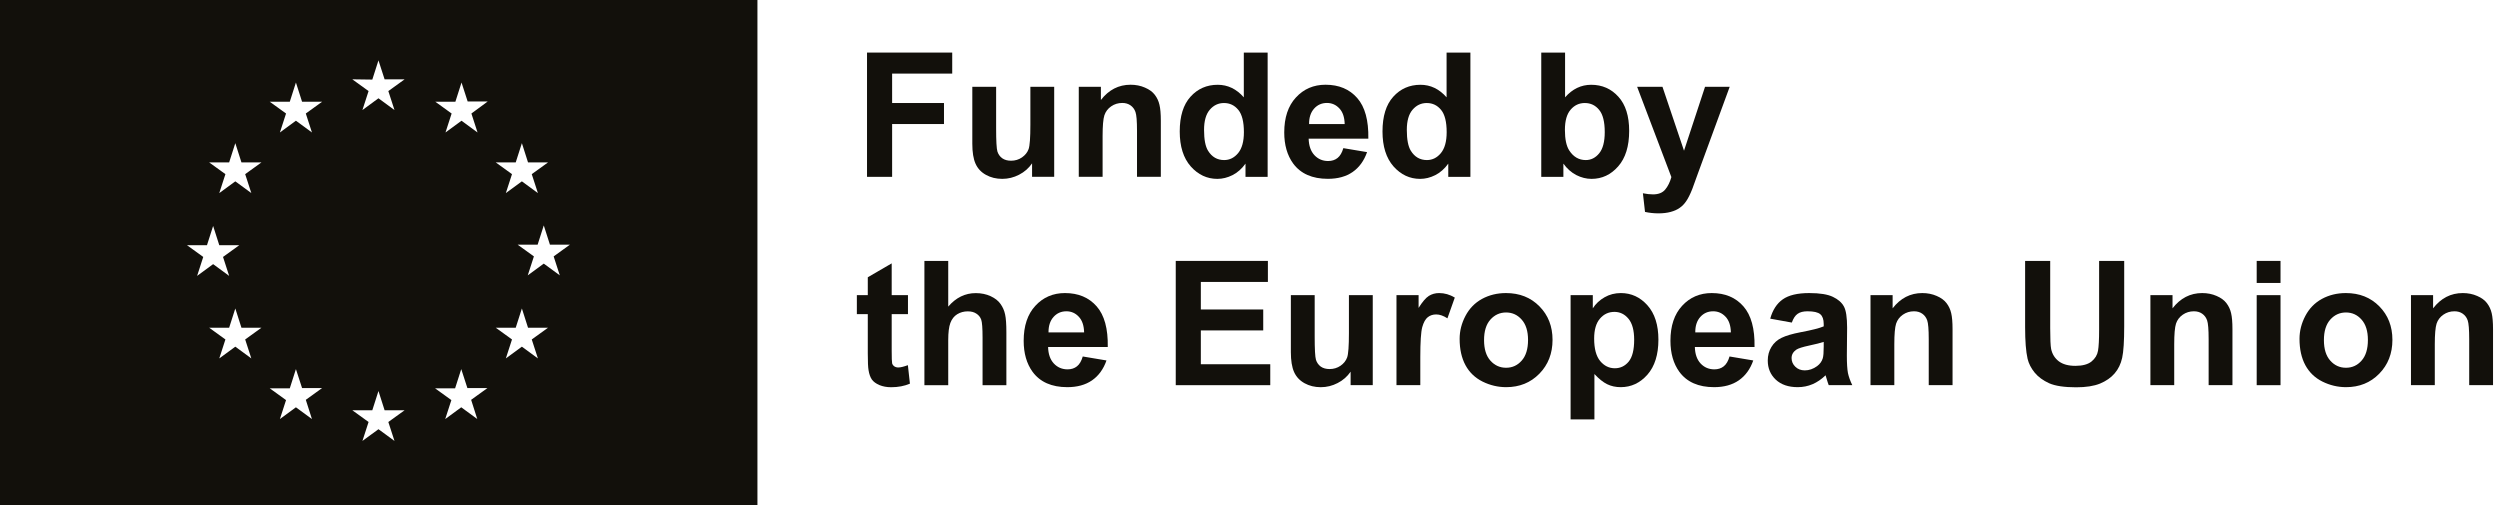 <svg width="198" height="40" viewBox="0 0 198 40" fill="none" xmlns="http://www.w3.org/2000/svg">
<path d="M44.336 21.809L43.067 20.878L41.798 21.809L42.285 20.307L40.994 19.376H42.581L43.067 17.853L43.554 19.376H45.14L43.85 20.307L44.336 21.809ZM42.602 28.387L41.333 27.456L40.063 28.387L40.55 26.885L39.26 25.954H40.846L41.333 24.431L41.819 25.954H43.406L42.115 26.885L42.602 28.387ZM40.846 12.861L41.333 11.338L41.819 12.861H43.406L42.115 13.792L42.602 15.293L41.333 14.363L40.063 15.293L40.55 13.792L39.26 12.861H40.846ZM37.335 8.99L37.821 10.492L36.552 9.561L35.283 10.492L35.769 8.99L34.479 8.059H36.066L36.552 6.536L37.039 8.038H38.625L37.335 8.99ZM37.8 33.189L36.531 32.258L35.262 33.189L35.748 31.687L34.458 30.756H36.044L36.531 29.233L37.017 30.735H38.604L37.314 31.666L37.8 33.189ZM31.243 34.923L29.974 33.993L28.704 34.923L29.191 33.422L27.901 32.491H29.487L29.974 30.968L30.46 32.491H32.047L30.756 33.422L31.243 34.923ZM29.487 6.304L29.974 4.781L30.46 6.282H32.047L30.756 7.213L31.243 8.715L29.974 7.784L28.704 8.715L29.191 7.213L27.901 6.282L29.487 6.304ZM24.706 33.189L23.437 32.258L22.168 33.189L22.655 31.687L21.364 30.756H22.951L23.437 29.233L23.924 30.735H25.51L24.22 31.666L24.706 33.189ZM22.951 8.059L23.437 6.536L23.924 8.059H25.51L24.22 8.99L24.706 10.492L23.437 9.561L22.168 10.492L22.655 8.99L21.364 8.059H22.951ZM19.418 13.792L19.905 15.293L18.636 14.363L17.366 15.293L17.853 13.792L16.563 12.861H18.149L18.636 11.338L19.122 12.861H20.709L19.418 13.792ZM19.905 28.387L18.636 27.456L17.366 28.387L17.853 26.885L16.563 25.954H18.149L18.636 24.431L19.122 25.954H20.709L19.418 26.885L19.905 28.387ZM14.807 19.418H16.393L16.88 17.895L17.366 19.418H18.953L17.663 20.349L18.149 21.851L16.88 20.92L15.611 21.851L16.097 20.349L14.807 19.418ZM0 0V40H59.989V0H0Z" fill="#12100B"/>
<path d="M129.661 6.875H131.668L133.374 11.937L135.039 6.875H136.992L134.475 13.736L134.025 14.978C133.859 15.395 133.7 15.712 133.548 15.932C133.401 16.151 133.228 16.328 133.031 16.462C132.839 16.601 132.599 16.708 132.313 16.784C132.031 16.86 131.711 16.898 131.353 16.898C130.99 16.898 130.635 16.86 130.285 16.784L130.118 15.307C130.413 15.365 130.679 15.395 130.917 15.395C131.355 15.395 131.68 15.265 131.89 15.005C132.1 14.75 132.262 14.423 132.373 14.025L129.661 6.875Z" fill="#12100B"/>
<path d="M122.068 14.006V4.164H123.954V7.709C124.536 7.046 125.225 6.715 126.022 6.715C126.89 6.715 127.609 7.031 128.177 7.662C128.746 8.288 129.03 9.19 129.03 10.367C129.03 11.585 128.739 12.522 128.157 13.18C127.58 13.838 126.877 14.167 126.049 14.167C125.642 14.167 125.239 14.066 124.841 13.865C124.447 13.659 124.107 13.357 123.82 12.959V14.006H122.068ZM123.941 10.287C123.941 11.025 124.057 11.571 124.29 11.925C124.617 12.426 125.051 12.677 125.592 12.677C126.009 12.677 126.362 12.5 126.653 12.146C126.949 11.788 127.096 11.227 127.096 10.461C127.096 9.647 126.949 9.06 126.653 8.702C126.358 8.34 125.98 8.159 125.519 8.159C125.067 8.159 124.691 8.335 124.391 8.689C124.091 9.038 123.941 9.571 123.941 10.287Z" fill="#12100B"/>
<path d="M116.456 14.006H114.703V12.959C114.412 13.366 114.068 13.67 113.669 13.872C113.276 14.069 112.877 14.167 112.474 14.167C111.655 14.167 110.953 13.838 110.366 13.18C109.785 12.518 109.494 11.596 109.494 10.414C109.494 9.206 109.778 8.288 110.346 7.662C110.915 7.031 111.633 6.715 112.501 6.715C113.298 6.715 113.987 7.046 114.569 7.709V4.164H116.456V14.006ZM111.42 10.287C111.42 11.048 111.526 11.598 111.736 11.938C112.04 12.431 112.466 12.677 113.012 12.677C113.446 12.677 113.815 12.493 114.119 12.126C114.424 11.755 114.576 11.202 114.576 10.468C114.576 9.649 114.428 9.06 114.133 8.702C113.837 8.34 113.459 8.159 112.998 8.159C112.551 8.159 112.175 8.338 111.87 8.696C111.57 9.049 111.42 9.58 111.42 10.287Z" fill="#12100B"/>
<path d="M106.392 11.733L108.272 12.048C108.03 12.738 107.647 13.263 107.124 13.626C106.604 13.984 105.953 14.163 105.17 14.163C103.93 14.163 103.013 13.758 102.417 12.948C101.947 12.299 101.712 11.48 101.712 10.491C101.712 9.309 102.021 8.385 102.639 7.718C103.257 7.047 104.038 6.711 104.982 6.711C106.043 6.711 106.88 7.062 107.493 7.765C108.106 8.463 108.399 9.535 108.372 10.981H103.646C103.659 11.54 103.812 11.977 104.102 12.29C104.393 12.599 104.756 12.753 105.19 12.753C105.485 12.753 105.734 12.673 105.935 12.511C106.137 12.35 106.289 12.091 106.392 11.733ZM106.499 9.826C106.486 9.28 106.345 8.866 106.076 8.584C105.808 8.298 105.481 8.154 105.096 8.154C104.684 8.154 104.344 8.304 104.076 8.604C103.807 8.904 103.675 9.311 103.679 9.826H106.499Z" fill="#12100B"/>
<path d="M100.397 14.006H98.644V12.959C98.353 13.366 98.009 13.67 97.61 13.872C97.216 14.069 96.818 14.167 96.415 14.167C95.596 14.167 94.894 13.838 94.307 13.18C93.725 12.518 93.435 11.596 93.435 10.414C93.435 9.206 93.719 8.288 94.287 7.662C94.856 7.031 95.574 6.715 96.442 6.715C97.239 6.715 97.928 7.046 98.51 7.709V4.164H100.397V14.006ZM95.361 10.287C95.361 11.048 95.466 11.598 95.677 11.938C95.981 12.431 96.406 12.677 96.953 12.677C97.387 12.677 97.756 12.493 98.06 12.126C98.365 11.755 98.517 11.202 98.517 10.468C98.517 9.649 98.369 9.06 98.074 8.702C97.778 8.34 97.4 8.159 96.939 8.159C96.492 8.159 96.115 8.338 95.811 8.696C95.511 9.049 95.361 9.58 95.361 10.287Z" fill="#12100B"/>
<path d="M91.938 14.002H90.051V10.363C90.051 9.593 90.011 9.096 89.93 8.873C89.85 8.644 89.718 8.468 89.534 8.342C89.355 8.217 89.138 8.154 88.883 8.154C88.556 8.154 88.263 8.244 88.004 8.423C87.744 8.602 87.565 8.839 87.466 9.135C87.373 9.43 87.326 9.976 87.326 10.773V14.002H85.439V6.872H87.191V7.919C87.813 7.114 88.597 6.711 89.541 6.711C89.957 6.711 90.338 6.787 90.682 6.939C91.027 7.087 91.287 7.277 91.461 7.51C91.64 7.743 91.763 8.007 91.83 8.302C91.902 8.597 91.938 9.02 91.938 9.571V14.002Z" fill="#12100B"/>
<path d="M81.74 14.005V12.937C81.48 13.318 81.138 13.618 80.713 13.837C80.292 14.056 79.847 14.166 79.377 14.166C78.898 14.166 78.468 14.061 78.088 13.85C77.707 13.64 77.432 13.345 77.262 12.964C77.092 12.584 77.007 12.058 77.007 11.386V6.875H78.893V10.151C78.893 11.154 78.927 11.769 78.994 11.997C79.066 12.221 79.193 12.4 79.377 12.534C79.56 12.664 79.793 12.729 80.075 12.729C80.397 12.729 80.686 12.642 80.941 12.467C81.196 12.288 81.371 12.069 81.465 11.809C81.559 11.545 81.606 10.903 81.606 9.883V6.875H83.492V14.005H81.74Z" fill="#12100B"/>
<path d="M68.668 14.006V4.164H75.416V5.829H70.656V8.159H74.764V9.824H70.656V14.006H68.668Z" fill="#12100B"/>
<path d="M197.448 30.502H195.561V26.863C195.561 26.093 195.521 25.596 195.441 25.373C195.36 25.144 195.228 24.968 195.044 24.842C194.865 24.717 194.648 24.654 194.393 24.654C194.067 24.654 193.773 24.744 193.514 24.923C193.254 25.102 193.075 25.339 192.977 25.634C192.883 25.93 192.836 26.476 192.836 27.273V30.502H190.949V23.372H192.701V24.419C193.324 23.614 194.107 23.211 195.051 23.211C195.467 23.211 195.848 23.287 196.192 23.439C196.537 23.587 196.797 23.777 196.971 24.01C197.15 24.243 197.273 24.507 197.341 24.802C197.412 25.097 197.448 25.52 197.448 26.071V30.502Z" fill="#12100B"/>
<path d="M182.121 26.836C182.121 26.21 182.275 25.603 182.584 25.017C182.893 24.431 183.329 23.983 183.893 23.674C184.461 23.365 185.095 23.211 185.793 23.211C186.872 23.211 187.756 23.562 188.445 24.265C189.134 24.963 189.479 25.847 189.479 26.917C189.479 27.995 189.13 28.891 188.431 29.602C187.738 30.309 186.863 30.663 185.806 30.663C185.153 30.663 184.529 30.515 183.933 30.22C183.342 29.924 182.893 29.493 182.584 28.924C182.275 28.351 182.121 27.655 182.121 26.836ZM184.054 26.937C184.054 27.644 184.222 28.186 184.558 28.562C184.893 28.938 185.307 29.126 185.8 29.126C186.292 29.126 186.704 28.938 187.035 28.562C187.371 28.186 187.538 27.64 187.538 26.924C187.538 26.225 187.371 25.688 187.035 25.312C186.704 24.936 186.292 24.748 185.8 24.748C185.307 24.748 184.893 24.936 184.558 25.312C184.222 25.688 184.054 26.23 184.054 26.937Z" fill="#12100B"/>
<path d="M178.73 22.41V20.664H180.617V22.41H178.73ZM178.73 30.506V23.376H180.617V30.506H178.73Z" fill="#12100B"/>
<path d="M176.81 30.502H174.924V26.863C174.924 26.093 174.883 25.596 174.803 25.373C174.722 25.144 174.59 24.968 174.407 24.842C174.228 24.717 174.011 24.654 173.756 24.654C173.429 24.654 173.136 24.744 172.876 24.923C172.617 25.102 172.437 25.339 172.339 25.634C172.245 25.93 172.198 26.476 172.198 27.273V30.502H170.312V23.372H172.064V24.419C172.686 23.614 173.469 23.211 174.413 23.211C174.83 23.211 175.21 23.287 175.555 23.439C175.899 23.587 176.159 23.777 176.334 24.01C176.513 24.243 176.636 24.507 176.703 24.802C176.774 25.097 176.81 25.52 176.81 26.071V30.502Z" fill="#12100B"/>
<path d="M160.389 20.664H162.376V25.995C162.376 26.84 162.401 27.389 162.45 27.639C162.535 28.042 162.737 28.367 163.054 28.613C163.377 28.855 163.815 28.975 164.37 28.975C164.934 28.975 165.359 28.861 165.646 28.633C165.932 28.4 166.105 28.116 166.163 27.78C166.221 27.445 166.25 26.887 166.25 26.109V20.664H168.237V25.834C168.237 27.015 168.184 27.85 168.076 28.338C167.969 28.826 167.77 29.237 167.479 29.573C167.192 29.909 166.807 30.177 166.324 30.379C165.841 30.576 165.209 30.674 164.431 30.674C163.491 30.674 162.777 30.567 162.289 30.352C161.806 30.132 161.423 29.85 161.141 29.506C160.859 29.157 160.673 28.792 160.584 28.412C160.454 27.848 160.389 27.015 160.389 25.914V20.664Z" fill="#12100B"/>
<path d="M154.642 30.502H152.756V26.863C152.756 26.093 152.715 25.596 152.635 25.373C152.554 25.144 152.422 24.968 152.239 24.842C152.06 24.717 151.843 24.654 151.588 24.654C151.261 24.654 150.968 24.744 150.708 24.923C150.449 25.102 150.27 25.339 150.171 25.634C150.077 25.93 150.03 26.476 150.03 27.273V30.502H148.144V23.372H149.896V24.419C150.518 23.614 151.301 23.211 152.246 23.211C152.662 23.211 153.042 23.287 153.387 23.439C153.731 23.587 153.991 23.777 154.166 24.01C154.345 24.243 154.468 24.507 154.535 24.802C154.606 25.097 154.642 25.52 154.642 26.071V30.502Z" fill="#12100B"/>
<path d="M141.913 25.547L140.202 25.238C140.394 24.549 140.725 24.039 141.195 23.708C141.665 23.377 142.363 23.211 143.29 23.211C144.131 23.211 144.758 23.312 145.17 23.513C145.581 23.71 145.87 23.963 146.036 24.272C146.206 24.576 146.291 25.138 146.291 25.957L146.271 28.159C146.271 28.785 146.3 29.249 146.358 29.549C146.421 29.844 146.535 30.162 146.7 30.502H144.834C144.785 30.377 144.724 30.191 144.653 29.945C144.621 29.833 144.599 29.759 144.585 29.723C144.263 30.036 143.919 30.271 143.552 30.428C143.185 30.585 142.793 30.663 142.377 30.663C141.643 30.663 141.063 30.464 140.638 30.066C140.217 29.667 140.007 29.164 140.007 28.555C140.007 28.152 140.103 27.794 140.296 27.481C140.488 27.163 140.757 26.921 141.101 26.756C141.45 26.586 141.952 26.438 142.605 26.313C143.487 26.147 144.098 25.993 144.438 25.849V25.661C144.438 25.299 144.348 25.041 144.169 24.889C143.99 24.733 143.652 24.654 143.155 24.654C142.82 24.654 142.558 24.721 142.37 24.856C142.182 24.986 142.03 25.216 141.913 25.547ZM144.438 27.078C144.196 27.159 143.813 27.255 143.29 27.367C142.766 27.479 142.424 27.588 142.263 27.696C142.016 27.87 141.893 28.092 141.893 28.36C141.893 28.624 141.992 28.853 142.189 29.045C142.386 29.238 142.636 29.334 142.941 29.334C143.281 29.334 143.605 29.222 143.914 28.998C144.142 28.828 144.292 28.62 144.364 28.374C144.413 28.212 144.438 27.906 144.438 27.454V27.078Z" fill="#12100B"/>
<path d="M136.979 28.233L138.858 28.548C138.617 29.238 138.234 29.763 137.71 30.126C137.191 30.484 136.54 30.663 135.757 30.663C134.517 30.663 133.6 30.258 133.004 29.448C132.534 28.799 132.299 27.98 132.299 26.991C132.299 25.809 132.608 24.885 133.226 24.218C133.843 23.547 134.624 23.211 135.569 23.211C136.63 23.211 137.467 23.562 138.08 24.265C138.693 24.963 138.986 26.035 138.959 27.481H134.233C134.246 28.04 134.398 28.477 134.689 28.79C134.98 29.099 135.343 29.253 135.777 29.253C136.072 29.253 136.321 29.173 136.522 29.011C136.724 28.85 136.876 28.591 136.979 28.233ZM137.086 26.326C137.073 25.78 136.932 25.366 136.663 25.084C136.395 24.798 136.068 24.654 135.683 24.654C135.271 24.654 134.931 24.804 134.662 25.104C134.394 25.404 134.262 25.811 134.266 26.326H137.086Z" fill="#12100B"/>
<path d="M124.391 23.372H126.15V24.419C126.378 24.061 126.687 23.77 127.077 23.547C127.466 23.323 127.898 23.211 128.372 23.211C129.2 23.211 129.903 23.535 130.48 24.184C131.058 24.833 131.346 25.738 131.346 26.897C131.346 28.087 131.055 29.014 130.474 29.676C129.892 30.334 129.187 30.663 128.359 30.663C127.965 30.663 127.607 30.585 127.285 30.428C126.967 30.271 126.631 30.003 126.278 29.622V33.214H124.391V23.372ZM126.257 26.816C126.257 27.617 126.416 28.21 126.734 28.595C127.052 28.976 127.439 29.166 127.896 29.166C128.334 29.166 128.699 28.991 128.99 28.642C129.281 28.289 129.426 27.711 129.426 26.91C129.426 26.163 129.276 25.608 128.976 25.245C128.677 24.883 128.305 24.701 127.862 24.701C127.401 24.701 127.018 24.88 126.714 25.238C126.41 25.592 126.257 26.118 126.257 26.816Z" fill="#12100B"/>
<path d="M115.603 26.836C115.603 26.21 115.757 25.603 116.066 25.017C116.375 24.431 116.811 23.983 117.375 23.674C117.944 23.365 118.577 23.211 119.275 23.211C120.354 23.211 121.238 23.562 121.927 24.265C122.616 24.963 122.961 25.847 122.961 26.917C122.961 27.995 122.612 28.891 121.914 29.602C121.22 30.309 120.345 30.663 119.289 30.663C118.635 30.663 118.011 30.515 117.416 30.22C116.825 29.924 116.375 29.493 116.066 28.924C115.757 28.351 115.603 27.655 115.603 26.836ZM117.537 26.937C117.537 27.644 117.704 28.186 118.04 28.562C118.376 28.938 118.79 29.126 119.282 29.126C119.774 29.126 120.186 28.938 120.517 28.562C120.853 28.186 121.021 27.64 121.021 26.924C121.021 26.225 120.853 25.688 120.517 25.312C120.186 24.936 119.774 24.748 119.282 24.748C118.79 24.748 118.376 24.936 118.04 25.312C117.704 25.688 117.537 26.23 117.537 26.937Z" fill="#12100B"/>
<path d="M112.488 30.502H110.601V23.372H112.353V24.386C112.653 23.907 112.922 23.591 113.159 23.439C113.401 23.287 113.674 23.211 113.978 23.211C114.408 23.211 114.822 23.329 115.22 23.567L114.636 25.212C114.318 25.006 114.023 24.903 113.75 24.903C113.486 24.903 113.262 24.977 113.078 25.124C112.895 25.267 112.749 25.529 112.642 25.91C112.539 26.29 112.488 27.087 112.488 28.3V30.502Z" fill="#12100B"/>
<path d="M106.969 30.505V29.437C106.71 29.818 106.367 30.118 105.942 30.337C105.521 30.556 105.076 30.666 104.606 30.666C104.127 30.666 103.698 30.561 103.317 30.35C102.937 30.14 102.662 29.845 102.491 29.464C102.321 29.084 102.236 28.558 102.236 27.887V23.375H104.123V26.651C104.123 27.654 104.156 28.269 104.224 28.497C104.295 28.721 104.423 28.9 104.606 29.035C104.79 29.164 105.022 29.229 105.304 29.229C105.627 29.229 105.915 29.142 106.17 28.967C106.426 28.788 106.6 28.569 106.694 28.309C106.788 28.045 106.835 27.403 106.835 26.383V23.375H108.722V30.505H106.969Z" fill="#12100B"/>
<path d="M93.119 30.506V20.664H100.417V22.329H95.106V24.511H100.048V26.169H95.106V28.848H100.605V30.506H93.119Z" fill="#12100B"/>
<path d="M85.754 28.233L87.634 28.548C87.393 29.238 87.01 29.763 86.486 30.126C85.967 30.484 85.316 30.663 84.533 30.663C83.293 30.663 82.375 30.258 81.78 29.448C81.31 28.799 81.075 27.98 81.075 26.991C81.075 25.809 81.384 24.885 82.002 24.218C82.619 23.547 83.4 23.211 84.345 23.211C85.405 23.211 86.242 23.562 86.856 24.265C87.469 24.963 87.762 26.035 87.735 27.481H83.009C83.022 28.04 83.174 28.477 83.465 28.79C83.756 29.099 84.119 29.253 84.553 29.253C84.848 29.253 85.097 29.173 85.298 29.011C85.499 28.85 85.652 28.591 85.754 28.233ZM85.862 26.326C85.849 25.78 85.707 25.366 85.439 25.084C85.171 24.798 84.844 24.654 84.459 24.654C84.047 24.654 83.707 24.804 83.438 25.104C83.17 25.404 83.038 25.811 83.042 26.326H85.862Z" fill="#12100B"/>
<path d="M75.1 20.664V24.283C75.709 23.571 76.436 23.215 77.282 23.215C77.716 23.215 78.108 23.296 78.457 23.457C78.806 23.618 79.068 23.824 79.242 24.075C79.421 24.325 79.542 24.603 79.605 24.907C79.672 25.211 79.705 25.684 79.705 26.324V30.506H77.819V26.74C77.819 25.992 77.783 25.518 77.712 25.317C77.64 25.115 77.512 24.956 77.329 24.84C77.15 24.719 76.924 24.659 76.651 24.659C76.337 24.659 76.058 24.735 75.811 24.887C75.565 25.039 75.384 25.27 75.268 25.578C75.156 25.883 75.1 26.335 75.1 26.934V30.506H73.213V20.664H75.1Z" fill="#12100B"/>
<path d="M71.911 23.377V24.881H70.622V27.754C70.622 28.336 70.633 28.676 70.656 28.775C70.683 28.869 70.738 28.947 70.823 29.01C70.913 29.072 71.02 29.104 71.146 29.104C71.32 29.104 71.573 29.043 71.904 28.922L72.066 30.386C71.627 30.574 71.13 30.668 70.575 30.668C70.235 30.668 69.928 30.612 69.655 30.5C69.382 30.384 69.181 30.236 69.051 30.057C68.926 29.873 68.838 29.627 68.789 29.318C68.749 29.099 68.729 28.656 68.729 27.989V24.881H67.863V23.377H68.729V21.96L70.622 20.859V23.377H71.911Z" fill="#12100B"/>
</svg>
